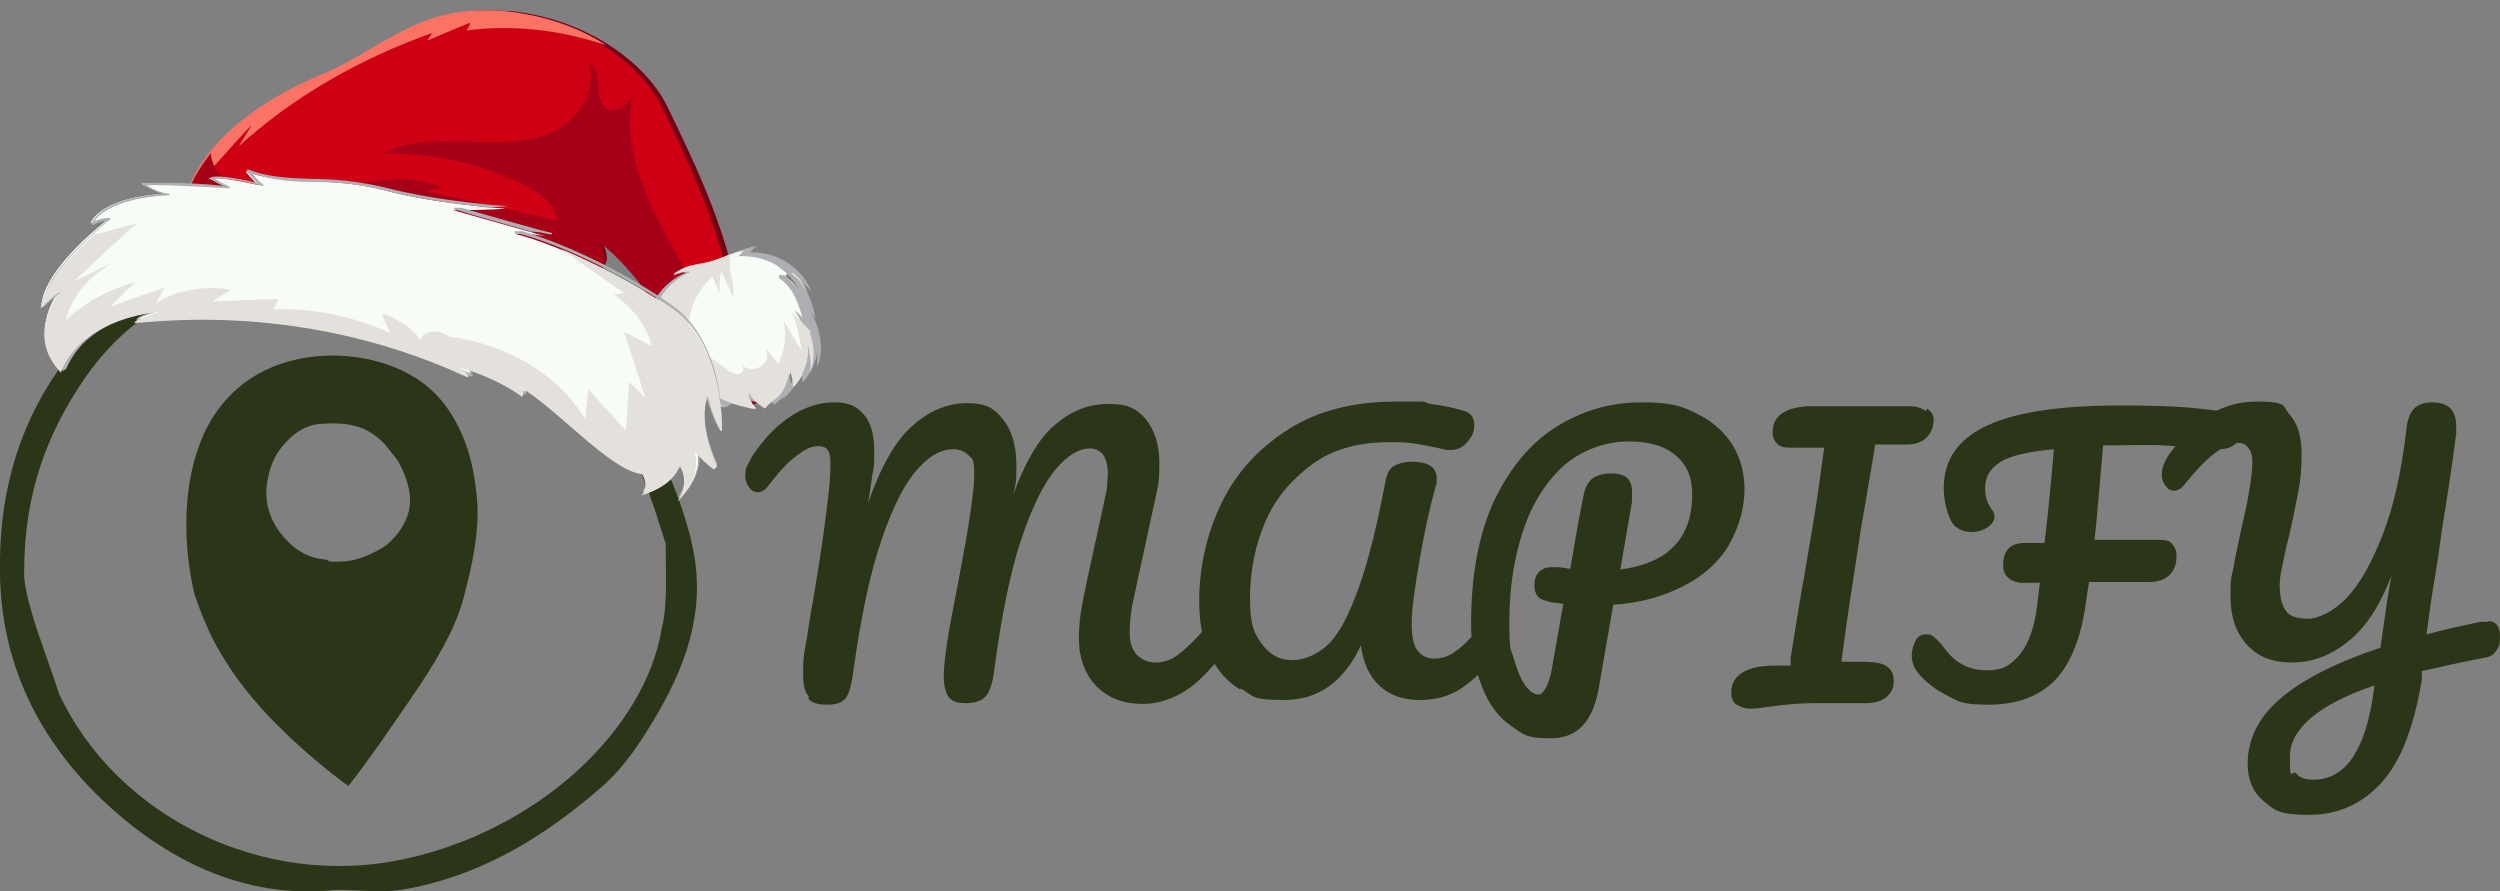 <?xml version="1.0" encoding="UTF-8"?>
<svg id="Layer_1" xmlns="http://www.w3.org/2000/svg" version="1.1" viewBox="0 0 320 114.1">
  <rect x="0" y="0" width="320" height="114.1" fill="#808080" stroke="none"/>
  <!-- Generator: Adobe Illustrator 29.1.0, SVG Export Plug-In . SVG Version: 2.1.0 Build 142)  -->
  <defs>
    <style>
      .st0 {
        fill: none;
      }

      .st1 {
        fill: #780015;
      }

      .st2, .st3 {
        fill: #2b3618;
      }

      .st4, .st5, .st6 {
        isolation: isolate;
      }

      .st7 {
        fill: #fb7364;
      }

      .st5 {
        fill: #a50017;
      }

      .st5, .st6 {
        mix-blend-mode: multiply;
      }

      .st8 {
        fill: #cf0014;
      }

      .st9 {
        fill: #f7fcf6;
      }

      .st3 {
        stroke: #2b3618;
        stroke-miterlimit: 10;
      }

      .st6 {
        fill: #e4e1dc;
      }

      .st10 {
        fill: #adafb2;
      }
    </style>
  </defs>
  <g class="st4">
    <g id="Layer_11" data-name="Layer_1">
      <g>
        <g id="h0AdAB">
          <path class="st3" d="M88,69.3c-2-7.9-5.6-15-10.8-21.3-1.6-1.9-3.7-3.4-5.4-5.2-5-5.1-10.8-8.6-17.8-10.5-9.7-2.5-19.2-1-28.5,1.4-7.6,2-13.2,7.5-17.6,13.9C2.5,55.4.3,64,.5,73.6c.2,11.4,5,20.7,12.6,28.1,8.2,7.9,18.3,13,29.9,11.7,3.1,0,5.8.4,8.3,0,9.7-1.6,17.8-6.5,25.1-12.8,3.2-2.7,5.4-6.2,7.5-9.8,3.9-6.8,6-13.7,4.1-21.4h0ZM7.1,89c-1.3-4.2-4.8-12.6-4.5-16,0-10,3-17.9,8-25.1,6.3-9,15.4-13,26-14.4,5.7-.7,11.4-.8,17.1.8,5.7,1.7,10.5,4.8,15,8.5,4.9,4,8.9,8.9,12.1,14.2,2.3,3.8,3.5,8.2,4.9,12.5,0,3.1.3,7.9-.5,11-2.2,13.4-16.3,26.4-33.6,30-17.9,3.8-37-5.4-44.5-21.5M7.4,89.6s-2-3.7-2.1-3.7"/>
        </g>
        <path class="st3" d="M44.2,100.3c2.9-3.7,5.8-8,8.2-11.5,2.8-4.1,5.3-8.2,6.4-12.2,1.2-4.5,2-8.4,1.8-12.1-.2-2.9-.7-5.6-1.6-7.9-.9-2.3-2.1-4.3-3.6-5.8-2.4-2.5-6.1-4.1-10-4.6-4.5-.6-9.3.2-13.1,2.7-3,2-5.1,4.9-6.3,8.2-2.3,6.1-1.9,13.6-.6,18.9.6,1.8,1.3,3.5,2.1,5.2,2.3,4.6,5.6,8.6,8.7,11.6,4,4,8,6.9,8.4,7.2M51.3,68.6c-.6.7-1.2,1.4-2,1.9-1.9,1.1-3.8,1.9-6,1.9s-1.1-.2-1.8-.3c-2.6-.2-4.6-1.7-6.1-3.7-1.4-1.9-2.1-4.2-1.7-6.7.3-2.1,1.1-4,2.6-5.5,1.1-1.2,2.6-2.2,4.3-2.4,2.1-.2,4.3-.2,6.3.7,1.4.7,2.6,1.7,3.5,3,.3.4.7.8,1,1.3.9,1.6,1.5,3.3,1.6,5.1,0,1.8-.6,3.2-1.7,4.7Z"/>
      </g>
      <g class="st4">
        <path class="st2" d="M103.5,89.1c-.5-.5-.7-1.4-.7-2.8s0-2.1.3-3.6.5-3.5,1-6c.8-4.7,1.4-8.8,1.8-12.2.3-2.2.4-4,.4-5.4s-.5-2-1.5-2-1.7.4-2.8,1.2c-1.1.8-2.3,2.1-3.6,3.8-.4.6-.9.9-1.4.9s-.8-.2-1.1-.6c-.3-.4-.5-.9-.5-1.4s0-1,.3-1.5.5-1.1,1-1.7c1.4-2,3-3.6,4.8-4.7,1.8-1.1,3.5-1.6,5.3-1.6s2.9.5,3.8,1.6c.9,1,1.3,2.6,1.3,4.6s0,1.8-.2,2.9c-.2,1.1-.3,2-.4,2.7s-.2,1.2-.3,1.4c1.7-4.9,3.6-8.3,5.8-10.2,2.1-1.9,4.5-2.9,7-2.9s3.5.7,4.6,2.1c1.1,1.4,1.7,3.3,1.7,5.9s-.1,2.2-.4,3.7c1.5-4.1,3.2-7.1,5.3-8.9s4.3-2.7,6.9-2.7,3.7.7,4.8,2c1.1,1.4,1.7,3.2,1.7,5.7s-.2,2.9-.6,4.8l-2.8,12.9c-.3,1.5-.4,2.8-.4,3.9s.3,2.2.9,2.8,1.4,1,2.4,1,2-.3,2.9-1,2.1-1.8,3.4-3.3c.4-.4.8-.6,1.2-.6s.7.2.9.5.3.9.3,1.5c0,1.2-.3,2.1-.9,2.8-1.6,1.9-3.1,3.3-4.6,4.1s-3.1,1.3-4.8,1.3c-2.6,0-4.5-.8-6-2.3-1.4-1.5-2.2-3.5-2.2-6.1s.4-4.3,1.1-7.7l1.8-8.2c0-.3.2-.8.3-1.4.1-.7.3-1.3.4-2,0-.6.1-1.2.1-1.8,0-1-.2-1.8-.6-2.4-.4-.5-1-.8-1.7-.8-1.4,0-2.9.9-4.4,2.7s-3,4.8-4.4,9-2.5,9.7-3.4,16.4c-.2,1.8-.6,3-1.1,3.6s-1.4.9-2.5.9-1.8-.2-2.2-.7-.7-1.4-.7-2.7.2-2.8.5-4.8.8-4.3,1.3-7c1.4-7.3,2.1-11.9,2.1-14s-.2-2-.7-2.5-1.1-.8-2-.8c-1.5,0-3,.8-4.5,2.5-1.6,1.7-3.1,4.6-4.6,8.9s-2.7,10-3.7,17.2c-.2,1.5-.5,2.6-.9,3.2s-1.2.9-2.4.9-1.9-.2-2.4-.7h0v-.4Z"/>
        <path class="st2" d="M158.8,88.3c-1.7-1-3-2.5-3.9-4.4-1-1.9-1.4-4.2-1.4-6.9,0-4.6,1-8.8,2.9-12.7,1.9-3.9,4.8-7,8.6-9.4s8.4-3.5,13.7-3.5,2.9,0,4.4.3c1.6.2,3,.5,4.3.9.8.2,1.3.8,1.3,1.8s-.3,1.5-.9,2.2-1.3,1-2.1,1-.4,0-.5,0c-1.6-.4-2.9-.6-4-.8s-2.3-.2-3.5-.2c-3.8,0-7.1.9-9.7,2.8s-4.7,4.3-6,7.3c-1.3,3-2,6.3-2,9.8s.5,4.5,1.5,5.9,2.3,2.1,3.9,2.1,3.4-.8,4.8-2.2c1.4-1.5,2.6-3.9,3.8-7.3s2.3-7.9,3.4-13.7c.2-.8.5-1.4,1.1-1.7s1.3-.5,2.2-.5c2.1,0,3.2.7,3.2,2.1s0,.5-.1.9c-.8,2.9-1.5,6.1-2.1,9.6s-1,6.2-1,8,.2,2.8.7,3.5,1.2,1.1,2.2,1.1,1.9-.3,2.8-1c.9-.6,2-1.8,3.3-3.3.4-.4.8-.6,1.2-.6s.7.2.9.5.3.9.3,1.5c0,1.2-.3,2.1-.9,2.8-1.5,1.8-2.9,3.1-4.3,4s-3.1,1.4-5.2,1.4-3.8-.6-5.1-1.8c-1.3-1.2-2.1-2.9-2.4-5.2-2.2,4.7-5.5,7-9.8,7s-3.9-.5-5.6-1.5h0v.2Z"/>
        <path class="st2" d="M221.3,69.8c-1.3,2.1-3.2,3.9-5.8,5.2-2.5,1.3-5.5,2.2-9,2.4l-1.9,10.9c-.8,4.2-2.8,6.2-6.1,6.2s-3.5-.5-5.1-1.6-2.8-2.7-3.7-5c-.9-2.2-1.4-5-1.4-8.2,0-6.1,1-11.3,2.9-15.5,2-4.2,4.6-7.4,7.9-9.5,3.3-2.1,7-3.2,11-3.2s5.2.5,7.2,1.5,3.4,2.3,4.5,4c1,1.7,1.5,3.6,1.5,5.7s-.7,4.9-2,7h0ZM216.6,63.2c0-2-.6-3.6-2-4.8-1.3-1.2-3.3-1.9-6.1-1.9s-5.8,1-8.1,2.9c-2.3,2-4.1,4.7-5.3,8.1-1.2,3.5-1.9,7.4-1.9,11.9s.2,3.5.6,5c.4,1.4.9,2.6,1.4,3.3s1.1,1.2,1.7,1.2,1.3-1,1.7-3.1l1.5-8.5c-1.2-.2-1.7-.2-1.5-.2-.9-.2-1.5-.4-1.8-.8s-.4-.9-.4-1.5.2-1.2.6-1.6.9-.6,1.6-.6.5,0,.7,0c.7,0,1.3.2,1.7.2.4-2.3.9-5.5,1.7-9.4.2-1,.6-1.8,1.2-2.2.6-.4,1.4-.6,2.3-.6s1.7.2,2.1.6c.4.4.6,1,.6,1.8v1.2l-1.5,8.7c6.1-.8,9.2-4,9.2-9.6h0Z"/>
        <path class="st2" d="M246.7,52.3c.5.4.8.8.8,1.4,0,1-.3,1.7-.9,2.3-.6.6-1.5.9-2.6.9h-4c0,.4-.3,2-.8,4.9-.5,3.2-.9,5.2-1,5.9l-.9,5.9c-.7,4.4-1.2,8.1-1.6,11.1h2.6c1.6,0,2.7.2,3.2.6.6.4.9,1,.9,1.9s-.3,1.4-.9,2c-.6.5-1.5.8-2.6.8h-6.6c-1.9,0-4,.2-6.2.5-1,.2-1.7.2-2.1.2-.7,0-1.2-.2-1.7-.5s-.7-.9-.7-1.6c0-1.1.5-1.9,1.4-2.5,1-.6,2.3-.9,4.1-.9h2.1v-1c.8-4.8,1.3-8.2,1.7-10.2l1-5.9c.6-3.5,1.1-7.1,1.6-10.8h-3.8c-1.1,0-1.8,0-2.2-.5-.4-.3-.6-.8-.6-1.5,0-2,1.5-3.1,4.4-3.3h13.2c.8,0,1.4.2,2,.6h0l.2-.3Z"/>
        <path class="st2" d="M286.4,53.1c.3.4.5.9.5,1.5,0,2.1-1.1,3-3.3,2.9h-1.6c-1.8-.3-3.5-.4-5.3-.5s-3.6,0-5.5,0h-2c-.4,4.4-.7,8.5-1.1,12.1h7.7c1.1,0,1.9,0,2.2.5.4.4.6.9.6,1.6,0,1-.3,1.8-.9,2.4s-1.5.9-2.6.9h-7.7l-.3,1.9c-.6,5-2,8.5-4,10.6s-4.9,3.2-8.5,3.2-3.9-.4-5.6-1.3c-1.7-.9-3-2-3.8-3.2-.3-.5-.5-1.1-.5-1.8s.2-1.3.5-1.9.8-.8,1.3-.8.7,0,1.1.4c.3.2.8.7,1.3,1.4,1.4,1.9,3.2,2.8,5.4,2.8s3.1-.7,4.3-2.1c1.1-1.4,1.9-3.6,2.2-6.6l.3-2.5h-2.2c-.7,0-1.3-.2-1.8-.6s-.7-1-.7-1.7.2-1.6.7-2.1,1.2-.7,2.1-.7h2.5c.4-3.3.8-7.3,1.2-12-3.2.3-5.5.8-6.8,1.6s-2,1.9-2,3.3.3,2,.9,2.9c.2.3.3.5.3.8,0,.5-.3,1-.9,1.4-.6.4-1.3.6-2,.6s-1.5-.2-2.1-.7c-.4-.3-.7-.9-1-1.8s-.5-2-.5-3.1c0-3.7,1.9-6.4,5.7-8.1,3.8-1.7,9.4-2.5,16.8-2.5s9.6.3,13.5.8c.8,0,1.4.4,1.7.8h0v-.3Z"/>
        <path class="st2" d="M318.5,79.5c1,0,1.5.7,1.5,2s-.2,1.3-.5,1.8-.8.8-1.5.9c-2.7.5-5.4,1.1-8,1.7v1.1c-1,5.9-2.6,10.3-5.1,13.1-2.5,2.8-5.6,4.2-9.4,4.2s-4.4-.6-5.8-1.8c-1.4-1.2-2-2.8-2-4.7,0-3.2,1.4-6,4.2-8.4s7.1-4.6,12.8-6.5l.9-6.3c.1-.7.3-1.7.5-2.9-1.4,3.7-3.2,6.5-5.4,8.3-2.2,1.8-4.6,2.8-7.3,2.8s-4.5-.8-5.9-2.4-2-3.6-2-6.1.1-2.3.4-3.7c.2-1.3.6-3.1,1.1-5.4.5-2.1.8-3.7,1-5,.2-1.2.3-2.3.3-3.3s-.6-2.2-1.7-2.2-1.9.4-3.1,1.3c-1.2.9-2.4,2.2-3.8,3.9-.4.6-.9.9-1.4.9s-.8-.2-1.1-.6c-.3-.4-.5-.9-.5-1.4,0-.9.4-2,1.3-3.1,3.1-4.2,6.6-6.3,10.8-6.3s3.3.6,4.3,1.7c1,1.1,1.5,2.8,1.5,4.9s-.1,3.2-.4,4.8-.7,3.7-1.3,6.2c-.4,1.5-.6,2.7-.8,3.6s-.3,1.7-.3,2.3c0,1.5.3,2.6.8,3.3s1.5,1,2.8,1,3.3-.9,5-2.7,3.2-4.5,4.6-8.1,2.4-8.1,3-13.3c.1-1.3.5-2.3,1-2.8s1.3-.8,2.3-.8c2.1,0,3.1,1,3.1,3.1s0,.6,0,.9c-.6,4.5-1.2,8.5-1.8,12.1-.3,2.2-.6,4.4-1,6.7s-.7,4.6-1,6.9c2.2-.6,4.5-1.1,6.9-1.6h1ZM304,87.7c-7.3,2.5-10.9,5.6-10.9,9.2s.3,1.5.8,2.1,1.3.8,2.2.8c4.2,0,6.8-3.9,7.8-11.8v-.3h.1Z"/>
      </g>
      <g>
        <g>
          <g>
            <path class="st8" d="M23.2,29.2s-1.4-11.7,19-19.9c7.9-3.9,12-8.6,22.2-7.7,10.3.8,18,6.6,20.6,12.4,2.6,5.7,7.3,14.7,9.3,25.7,2.1,7.6,5,10.6,5,10.6l-3,1.3s-8.2-3.6-11.3-10.3c-3.1-6.7-8.5-10.6-8.5-10.6,0,0,2.6,3.8-1.4,4.1,0,0-24-10.6-52-5.6h0Z"/>
            <path class="st1" d="M96.3,51.6h0s-8.2-3.7-11.3-10.4c-2.5-5.4-6.5-9-7.9-10.1.4.7.9,2,.3,2.8-.3.6-1.1.8-2.2.9h0c-.2-.1-24.3-10.5-51.9-5.6h0s-.4-3,1.8-6.9c2-3.6,6.6-8.9,17.3-13.1,2-1,3.7-2,5.4-3,4.9-2.9,9.1-5.4,16.9-4.8.2,0,.4,0,.6,0,10.4,1.1,17.7,7.1,20.2,12.4.4.8.8,1.7,1.3,2.7,2.7,5.7,6.4,13.5,8,23,2.1,7.6,5,10.6,5,10.6h0c0,0-3,1.4-3,1.4h-.4ZM76.6,30.5h0s5.4,4,8.5,10.7c2.9,6.3,10.4,9.9,11.2,10.2l2.8-1.3c-.5-.6-3.1-3.8-5-10.6-1.7-9.4-5.3-17.2-8-22.9-.4-1-.9-1.9-1.3-2.7-2.4-5.3-9.9-11.4-20.4-12.3-7.7-.6-11.9,1.8-16.8,4.8-1.7,1-3.4,2-5.5,3-5.9,2.3-13.5,6.5-17.1,12.9-1.9,3.4-1.8,6.1-1.9,6.7,27.1-4.8,50.8,5.1,51.9,5.6.9-.1,1.5-.4,1.9-.8.7-1.1-.5-3.2-.5-3.2h0q0,0,0,0v-.2Z"/>
          </g>
          <path class="st7" d="M32.1,16.2c-.5.9-1.1,1.7-1.5,2.5,6.8-6.2,15.4-11.2,24.8-14.5-.3.3-.5.7-.7,1,1.9-.8,3.7-1.6,5.5-2.3-.1.4-.3.7-.5,1,6.1-.8,12.3,0,17.9,1.9-3.5-2.3-8-3.9-13.2-4.4-10.3-.8-14.3,3.9-22.2,7.7-13.9,5.6-17.7,12.8-18.7,16.8.7-1,1.3-1.9,2.2-2.8,2.2-2.3,4.2-4.7,6.4-7h0Z"/>
          <path class="st5" d="M95.9,44.4c-.1.5-.3.9-.4,1.4-1.9-.9-2.9-2.6-3.9-4.2-1.6-2.9-3.2-5.8-4.8-8.7-3.7-6.6-7.5-13.9-5.7-21.1-.5,1-1.2,2.3-2.6,2.3-1.4,0-1.9-1.6-1.9-2.8,0-1.1,0-2.6-1.2-3.1.9,3.2-.9,6.8-4.5,8.6-6.4,3.2-15.5-.6-21.7,2.8,5.9,0,11.8,1.2,16.9,3.6,2.5,1.1,4.9,2.7,5.2,5-5.6-1.2-11.1-2.5-16.7-3.7.7-.2,1.3-.4,1.9-.5-2.8-1.3-6.2-1.2-9.5-.7-3.2.5-6.4,1.4-9.5,1.6-3.3.2-6.8-.4-9-2.3-.9-.8-1.5-1.9-1.5-3-4.3,5.3-3.8,9.8-3.8,9.8,27.9-5,52,5.6,52,5.6,4-.3,1.4-4.1,1.4-4.1,0,0,5.3,3.9,8.5,10.6s11.3,10.3,11.3,10.3l3-1.3s-1.7-1.7-3.4-5.8h-.1Z"/>
          <path class="st5" d="M95.4,47.4c-2-.4-3.4-1.9-4.6-3.4-1.1-1.3-2-2.8-3-4.2-4.6-7.1-8.3-14.5-11-22.3.8,1.9-.4,4.2-2.7,5.2-1.9.8-4.3.3-5.8-.8,1.6,1.6,3.2,3.3,4.9,4.9.7.8,1.5,1.7,1.2,2.6-.3.8-1.5,1.3-2.6,1.4s-2.1-.3-3.1-.7c-5.5-2.2-12.9-2.2-19.4-1.7,15.3,1.7,25.8,6.3,25.8,6.3,4-.3,1.4-4.1,1.4-4.1,0,0,5.3,3.9,8.5,10.6,3.1,6.7,11.3,10.3,11.3,10.3l3-1.3s-.8-.8-1.9-2.7c-.7,0-1.4.2-2,0h-.1Z"/>
        </g>
        <g>
          <g>
            <path class="st9" d="M100.6,35.5c1,.6,1.7,1.6,2.2,2.6s.8,2.1,1,3.1c-.3-.5-.8-1-1.3-1.4,1.5,2.3,2.3,5.2,1.3,7.7.2-1.2,0-2.4-.3-3.6.2,2.1-.5,4.1-1.9,5.6,0-.7,0-1.4-.4-2.1-.3,1.2-.6,2.5-1.5,3.3-.5.5-1.3.8-1.7,1.5-.9-.5-1.6-1.2-2.1-2,0,.8.3,1.5.9,2.1-2-.5-4-1-5.6-2.1.5.7,1.1,1.3,1.7,1.9-1.3-.5-2.5-1.2-3.6-2.1-1-.9-1.8-2.1-2.1-3.4-.3.8-.3,1.7,0,2.5-1.1-1.5-2-3.1-2.3-4.9s0-3.6,1.2-5c-1.1.7-2,1.8-2.4,3-.2-.6-.2-1.2,0-1.8.4-2.5,2.3-4.8,4.9-5.7-.8,0-1.6,0-2.3.5.5-.6,1.3-1,2.1-1.2s1.6-.3,2.4-.5c1.9-.5,3.6-1.5,5.5-1.8-.3.3-.7.6-1,.9,1.7,0,3.4.3,4.8,1.1,1.4.9,2.6,2.2,3.2,3.6l-1.8-1.8c-.2-.2-.3-.3-.6-.4-.2,0-.3,0-.4.3h.2Z"/>
            <path class="st10" d="M93,52.1h0c-1.4-.5-2.7-1.2-3.6-2.1-1-.9-1.7-2-2-3.1-.2.7-.2,1.4,0,2.1h0q0,0,0,0c-1.3-1.6-2-3.3-2.3-4.9-.3-1.7,0-3.3.8-4.6-.9.7-1.5,1.6-1.8,2.7h0c-.2-.5-.2-1.1,0-1.8.4-2.4,2.2-4.6,4.5-5.7-.6,0-1.3,0-1.8.5h0c.4-.6,1.1-1,2.1-1.3.4,0,.7-.2,1.1-.2s.9-.2,1.3-.3c.7-.2,1.4-.5,2.1-.8,1.1-.4,2.2-.9,3.4-1.1h0c0,0-.8.8-.8.8,1.6,0,3.2.3,4.6,1.2,1.5.9,2.6,2.2,3.2,3.7h0q0,0,0,0l-1.8-1.8c-.2-.2-.3-.3-.5-.4q0,0-.2,0c.9.6,1.6,1.5,2.1,2.6.5,1,.8,2.1,1,3.2h0c0,0,0,0,0,0-.2-.3-.5-.7-.7-1,1.4,2.4,1.8,5.1.9,7.2h0c0-.9,0-1.6,0-2.4,0,1.6-.8,3.2-1.9,4.4h0c0-.6,0-1.2-.3-1.7-.2,1-.6,2.2-1.5,3.1s-.4.4-.7.5c-.4.3-.7.5-1,.9h0c-.8-.5-1.4-1-1.9-1.7,0,.7.3,1.2.8,1.7h0q0,0,0,0c-1.7-.4-3.6-.9-5.2-1.9.4.5.9,1,1.4,1.4h0q0,0,0,0l-.4.2ZM87.3,46.5h0c.3,1.2,1,2.4,2.1,3.3.8.7,1.8,1.3,3,1.8-.5-.4-.9-.9-1.3-1.5h0q0,0,0,0c1.6,1.1,3.5,1.6,5.3,2-.5-.6-.7-1.2-.7-2h0c.5.8,1.2,1.4,2,1.9.3-.4.6-.6,1-.9.2-.2.4-.3.6-.5.9-.9,1.2-2.2,1.5-3.3h0c.2.6.4,1.2.4,1.8,1.3-1.5,1.9-3.4,1.7-5.3h0c0,0,0,0,0,0,.2.9.3,1.8.3,2.7.5-2.1,0-4.5-1.5-6.8h0q0,0,0,0c.4.3.7.6,1,1-.2-.9-.5-1.7-.9-2.6-.5-1.1-1.3-2-2.1-2.5h0c0-.3,0-.5.5-.4s0,0,0,0c.3,0,.5.3.6.4l1.4,1.4c-.6-1.3-1.7-2.3-2.9-3.1-1.4-.8-3.1-1.2-4.8-1.1h0c0,0,.7-.7.7-.7-1,.2-2,.6-3,1-.7.3-1.4.6-2.2.8-.4,0-.9.2-1.3.3-.4,0-.7,0-1.1.2-.6.2-1.2.4-1.5.7.5-.2,1.1-.3,1.7-.2h0c-2.5,1-4.4,3.3-4.8,5.8v1.4c.4-1.1,1.2-2.1,2.3-2.8h0c-1,1.4-1.4,3.2-1.1,5,.2,1.5.9,3,2,4.5,0-.7,0-1.5.2-2.1h.4Z"/>
          </g>
          <path class="st6" d="M103.9,42.6c-.8-.9-1.6-1.7-2.5-2.6.6,1.6,1,3.2,1.2,4.9-.8-1.3-1.5-2.6-2.3-3.9.4,1.9.2,3.9-.7,5.6-.5-.7-1.1-1.4-1.6-2,.4.8.2,1.8-.6,2.3s-1.9.4-2.5-.2c.3.2.3.7,0,1-.3.2-.7.3-1.1,0-.4,0-.7-.4-1-.6-.8-.6-1.7-1.2-2.5-1.8l-.5,1.2c-.7-1.3-1-2.7-.9-4.1-.2.6-.4,1.3-.6,1.9-.7-3.2.4-6.7,2.9-8.9.3.7.6,1.4.9,2.1,0-.9,0-1.9.2-2.8.5,1.1,1.1,2.3,1.6,3.4,0-.9,0-1.9-.3-2.8-.2-.9-.3-1.9,0-2.8-1,.4-1.9.8-2.9,1.1-.8.2-1.6.3-2.4.5s-1.6.5-2.1,1.2c.6-.4,1.5-.6,2.3-.5-2.5.9-4.4,3.2-4.9,5.7,0,.6,0,1.2,0,1.8.4-1.2,1.2-2.3,2.4-3-1.1,1.4-1.4,3.2-1.2,5,.3,1.8,1.2,3.4,2.3,4.9-.2-.8-.2-1.7,0-2.5.3,1.3,1.1,2.5,2.1,3.4s2.3,1.6,3.6,2.1c-.7-.5-1.3-1.2-1.7-1.9,1.6,1.2,3.6,1.7,5.6,2.1-.6-.6-.8-1.3-.9-2.1.5.8,1.3,1.5,2.1,2,.4-.6,1.1-1,1.7-1.5.9-.9,1.2-2.1,1.5-3.3.3.7.4,1.4.4,2.1,1.4-1.5,2.1-3.6,1.9-5.6.2,1.2.5,2.4.3,3.6.6-1.5.6-3.2,0-4.8v-.3Z"/>
        </g>
        <g>
          <g>
            <path class="st9" d="M8.1,47.3s1.7-6.5,12.6-7.8c-2.2.8-3.2,1.2-3.2,1.4,0,.4,19.9-3.4,42.2,6.8,1,.6.6-.4-.7-1.1,5.5,1.6,8.1,3.8,8.1,3.8,0,0,.7-.6-.6-1.5,5.2,3,11.8,10.9,16,11.4,1,1.8-.1,2.7-.1,2.7,0,0,4.3-1.1,4.8-3.9,1.6,2.3-.2,4.7-.2,4.7,0,0,3.2-2.8,2.2-6.4,1.5,1.7,2.5,2.3,2.5,2.3,0,0-2.6-5.4-1.2-9,.8,3.3,1.8,4.5,1.8,4.5,0,0,.5-10.9-6.6-15.8-7.1-4.8-15.1-8.3-19.9-9.5,3.3,0,4.6.5,4.6.5,0,0-8.2-2.3-12.4-3.5,5.1,0,6.7-.2,6.7-.2,0,0-8.6-.5-15.7-2.4-7-1.8-12.6-.4-17.6-2.4,1,1.3,1.7,1.8,1.7,1.8,0,0-5.2-1.2-6.4-.9,1.5.8,2.2,1.1,2.2,1.1,0,0-8.8-.6-10.8-.4,0,0,1.7,1.1,3.3,1.3-5.8.2-9.2,2.1-9.8,3.8,1.5-.7,2.2-.5,2.2-.5,0,0-8,6-8.5,10.9,1.7-1.8,2.6-2.2,2.6-2.2,0,0-4.8,5.4,0,10.4Z"/>
            <path class="st10" d="M8.1,47.5h0c-3.9-3.9-1.6-8.2-.6-9.9-.4.4-1.1.9-1.9,1.7h-.2s-.1,0,0-.2c.5-4.4,6.9-9.6,8.3-10.8-.3,0-.9,0-1.7.5h-.2v-.2c.5-1.7,3.8-3.4,8.9-3.8-1.2-.4-2.3-1.1-2.4-1.1h0q0,0,.1-.2c1.6-.3,8.1,0,10.2.3-.4-.2-.9-.4-1.6-.9h0v-.2c1-.4,4.6.4,5.9.7-.3-.3-.8-.8-1.3-1.5v-.2h.2c2.5,1,5.3,1.1,8.2,1.2,2.7,0,5.9.3,9.3,1.1,6.8,1.8,15.5,2.4,15.7,2.4,0,0,.1,0,.1,0,0,0,0,0-.1,0,0,0-1.5.2-5.9.2,4.1,1.2,10.8,3.1,11.5,3.2h0s.1,0,0,.2c0,0-.1,0-.2,0h0c-.2,0-1.2-.4-3.5-.4,4.7,1.4,12.1,4.6,18.9,9.3,3.7,2.5,5.3,6.7,6,9.8.7,3.3.6,6.1.6,6.1,0,0,0,0-.1,0h-.2s-.9-1.1-1.7-4c-1,3.5,1.3,8.4,1.4,8.5v.2h-.2s-.9-.5-2.1-1.8c.5,3.4-2.3,6-2.4,6h-.2v-.2s1.6-2.2.4-4.3c-.8,2.6-4.7,3.6-4.8,3.7h-.2v-.2s1-.9.1-2.5c-2.5-.4-5.7-3.2-9.1-6-1.9-1.7-4-3.4-5.8-4.6v.3c0,.4-.2.5-.2.6h-.2s-2.4-2-7.3-3.5c.5.4.8.9.7,1.1-.2.2-.6,0-.8-.2-12.6-5.9-26.4-8.1-41-6.8-1,0-1.1,0-1.2,0h0c0-.4,0-.5,2-1.2-4.8.8-7.4,2.6-8.9,4.1-1.7,1.8-2.1,3.3-2.2,3.3h-.1c0,0,0,0,0,0ZM8.1,36.8h0v.2s-1.2,1.4-1.7,3.3c-.7,2.5-.2,4.7,1.6,6.7.2-.5.7-1.8,2.1-3.2,1.6-1.7,4.8-3.8,10.5-4.4,0,0,.2,0,.2,0v.2c-2.6.9-3,1.1-3,1.2h1c14.5-1.3,28.5,1.1,41.2,6.9.2,0,.3.2.4.2,0-.2-.4-.7-1.2-1.1v-.2h.2c4.8,1.3,7.4,3.2,8,3.7v-.3c0-.3-.3-.6-.7-.9v-.2h.2c2.1,1.2,4.6,3.3,6.8,5.3,3.3,2.8,6.6,5.8,9,6h.1c.7,1.2.4,2.1.1,2.5,1.1-.4,3.8-1.5,4.3-3.7,0,0,0,0,.1,0h.2c1,1.4.7,2.8.4,3.8.8-1.1,1.9-3.1,1.4-5.3v-.2h.2c.9,1,1.6,1.6,2,1.9-.6-1.4-2.2-5.6-1-8.7,0,0,0,0,.2,0,0,0,.1,0,.1,0,.5,2.2,1.1,3.4,1.5,4,0-1,0-3.1-.6-5.6-.7-3.1-2.2-7.2-5.9-9.6-7.3-5-15.2-8.4-19.8-9.5,0,0-.1,0-.1-.2s0,0,.2,0c1,0,1.8,0,2.4.2-2.7-.8-7.4-2.1-10.3-3,0,0-.1,0-.1-.2,0,0,0,0,.1,0h4.9c-2.9-.3-8.8-.9-13.8-2.2-3.4-.9-6.4-1.1-9.2-1.1-2.7,0-5.4-.3-7.8-1.1.8,1.1,1.4,1.4,1.4,1.4v.2h-.2c-1.3-.4-4.7-1.1-6-.9,1.2.7,1.9,1,1.9,1v.2s0,0-.2,0c0,0-7.9-.5-10.4-.4.5.4,1.7,1,2.8,1.1,0,0,.1,0,.1.2,0,0,0,0-.1,0-5.2.2-8.6,1.8-9.5,3.3,1.3-.5,1.9-.4,1.9-.4h.1v.2s-7.4,5.7-8.4,10.3c1.5-1.5,2.3-1.9,2.3-1.9h.1-.2Z"/>
          </g>
          <g>
            <path class="st0" d="M71.9,31.9c-.9-.6-1.7-1.2-2.6-1.8-.7,0-1.8-.2-3.4-.3,1.6.4,3.8,1.1,6,2.1Z"/>
            <path class="st6" d="M91.8,59.7s-2.6-5.4-1.2-9c.8,3.3,1.8,4.5,1.8,4.5,0,0,.5-10.9-6.6-15.8-4.7-3.2-9.7-5.7-13.9-7.5,2.6,1.8,5.3,3.8,8,5.6l-1.3.2c2.4,1.7,4.2,4,4.8,6.6-1.1-.6-2.2-1.2-3.5-1.8.9,2.8,1.8,5.6,2.7,8.4-.7-.7-1.4-1.4-2.1-2-.1,2.1-.2,4.1-.4,6.2-1.6-1.8-3.3-3.6-4.8-5.3-.1,1.3-.3,2.6-.4,3.9-3.2-5.6-10-9.7-17.4-10.6-1.3-1-3.2-.9-3.7.4-1.1-1.5-2.8-2.7-4.9-3.4.3.9.7,1.8,1,2.5-4.6-2.1-9.8-3.2-14.9-3,.2-.4.4-.9.7-1.3-2.8,0-5.7.2-8.5.3.8-.5,1.5-1,2.3-1.5-3.3-.6-6.9,0-9.5,1.7.4-.7.7-1.4,1.1-2-2.3.8-4.7,1.6-7,2.5,1-1.1,2.1-2.1,3.2-3.2-3.5,1-6.6,2.7-8.9,4.9.8-3.2,3.3-6,6.6-7.7-1.8.9-3.7,1.8-5.5,2.7,2.6-2.5,5.3-5,8-7.4-1.8.4-3.6,1-5.4,1.4-2.3,2.1-6.5,6.1-6.9,9.5,1.7-1.8,2.6-2.2,2.6-2.2,0,0-4.8,5.4,0,10.4,0,0,1.7-6.5,12.6-7.8-2.2.8-3.2,1.2-3.2,1.4,0,.4,19.9-3.4,42.2,6.8,1,.6.6-.4-.7-1.1,5.5,1.6,8.1,3.8,8.1,3.8,0,0,.7-.6-.6-1.5,5.2,3,11.8,10.9,16,11.4,1,1.8-.1,2.7-.1,2.7,0,0,4.3-1.1,4.8-3.9,1.6,2.3-.2,4.7-.2,4.7,0,0,3.2-2.8,2.2-6.4,1.5,1.7,2.5,2.3,2.5,2.3l.2-.2Z"/>
          </g>
        </g>
      </g>
    </g>
  </g>
</svg>